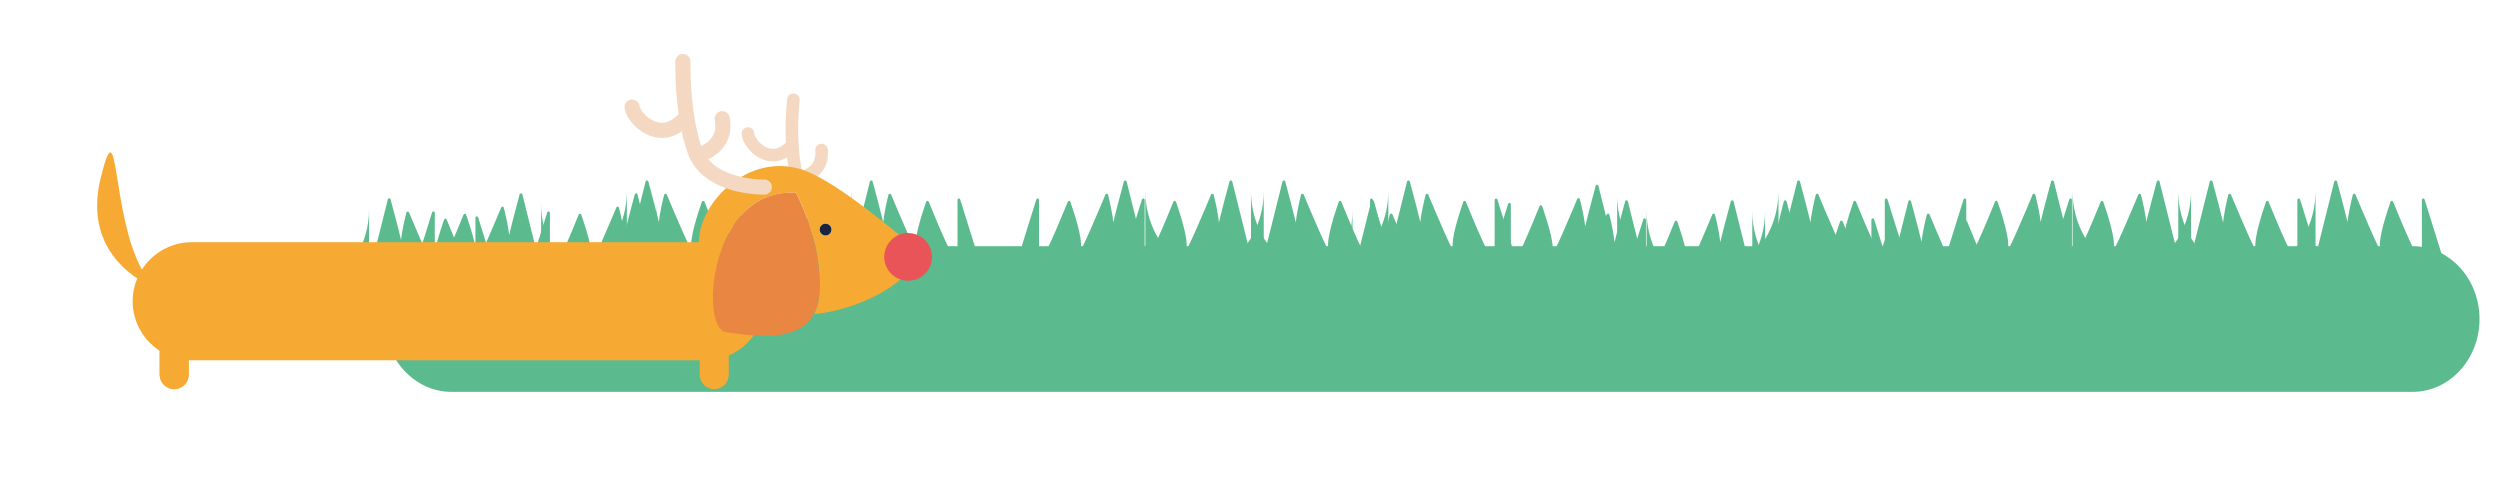 <?xml version="1.0" encoding="UTF-8"?><svg xmlns="http://www.w3.org/2000/svg" width="360" height="70" xmlns:xlink="http://www.w3.org/1999/xlink" viewBox="0 0 360 70"><defs><filter id="c" filterUnits="userSpaceOnUse"><feOffset dx="2" dy="2"/><feGaussianBlur result="d" stdDeviation="2"/><feFlood flood-color="#000" flood-opacity=".4"/><feComposite in2="d" operator="in"/><feComposite in="SourceGraphic"/></filter></defs><g id="a"><g><path d="M97.74,38.59s2.89-3.01,2.89-8.25c0-4.14,0,4.19,0,7.86,0,.24,.34,.27,.39,.04l2.31-9.25c.05-.2,.33-.2,.39,0,.78,2.84,3.44,12.83,2.02,10.84s-.19-7.17,.26-8.92c.05-.19,.3-.21,.38-.03,.85,2.04,3.84,9.13,3.55,7.71s1.02-5.29,1.5-6.68c.06-.17,.3-.18,.37,0,.85,2.1,4.14,10.17,4.14,8.18v-8.44c0-.23,.32-.28,.39-.06l3.36,10.75" fill="#5bbb8e"/><g><path d="M191.87,38.59s2.89-3.01,2.89-8.25c0-4.14,0,4.19,0,7.86,0,.24,.34,.27,.39,.04l2.31-9.25c.05-.2,.33-.2,.39,0,.78,2.84,3.44,12.83,2.02,10.84-1.37-1.92-.19-7.17,.26-8.92,.05-.19,.3-.21,.38-.03,.85,2.04,3.84,9.13,3.55,7.71s1.02-5.29,1.5-6.68c.06-.17,.3-.18,.37,0,.85,2.1,4.14,10.17,4.14,8.18v-8.44c0-.23,.32-.28,.39-.06l3.36,10.75" fill="#5bbb8e"/><path d="M251.28,38.59s2.89-3.01,2.89-8.25c0-4.14,0,4.19,0,7.86,0,.24,.34,.27,.39,.04l2.31-9.25c.05-.2,.33-.2,.39,0,.78,2.84,3.44,12.83,2.02,10.84s-.19-7.17,.26-8.92c.05-.19,.3-.21,.38-.03,.85,2.04,3.84,9.13,3.55,7.71s1.02-5.29,1.5-6.68c.06-.17,.3-.18,.37,0,.85,2.1,4.14,10.17,4.14,8.18v-8.44c0-.23,.32-.28,.39-.06l3.36,10.75" fill="#5bbb8e"/><path d="M269.21,38.59s2.89-3.01,2.89-8.25c0-4.14,0,4.19,0,7.86,0,.24,.34,.27,.39,.04l2.31-9.25c.05-.2,.33-.2,.39,0,.78,2.84,3.44,12.83,2.02,10.84s-.19-7.17,.26-8.92c.05-.19,.3-.21,.38-.03,.85,2.04,3.84,9.13,3.55,7.71s1.02-5.29,1.5-6.68c.06-.17,.3-.18,.37,0,.85,2.1,4.14,10.17,4.14,8.18v-8.44c0-.23,.32-.28,.39-.06l3.36,10.75" fill="#5bbb8e"/><path d="M240,38.59s-2.89-3.01-2.89-8.25c0-4.14,0,4.19,0,7.86,0,.24-.34,.27-.39,.04l-2.31-9.25c-.05-.2-.33-.2-.39,0-.78,2.84-3.44,12.83-2.02,10.84,1.37-1.92,.19-7.17-.26-8.92-.05-.19-.3-.21-.38-.03-.85,2.04-3.84,9.13-3.55,7.71s-1.02-5.29-1.5-6.68c-.06-.17-.3-.18-.37,0-.85,2.1-4.14,10.17-4.14,8.18v-8.44c0-.23-.32-.28-.39-.06l-3.36,10.75" fill="#5bbb8e"/><path d="M255.22,38.59s-2.89-3.01-2.89-8.25c0-4.14,0,4.19,0,7.86,0,.24-.34,.27-.39,.04l-2.31-9.25c-.05-.2-.33-.2-.39,0-.78,2.84-3.44,12.83-2.02,10.84,1.37-1.92,.19-7.17-.26-8.92-.05-.19-.3-.21-.38-.03-.85,2.04-3.84,9.13-3.55,7.71s-1.02-5.29-1.5-6.68c-.06-.17-.3-.18-.37,0-.85,2.1-4.14,10.17-4.14,8.18v-8.44c0-.23-.32-.28-.39-.06l-3.36,10.75" fill="#5bbb8e"/></g><g><path d="M119.68,35.73s2.89-3.01,2.89-8.25c0-4.14,0,4.19,0,7.86,0,.24,.34,.27,.39,.04l2.31-9.25c.05-.2,.33-.2,.39,0,.78,2.84,3.44,12.83,2.02,10.84-1.37-1.92-.19-7.17,.26-8.92,.05-.19,.3-.21,.38-.03,.85,2.04,3.84,9.13,3.55,7.71s1.02-5.29,1.5-6.68c.06-.17,.3-.18,.37,0,.85,2.1,4.14,10.17,4.14,8.18v-8.44c0-.23,.32-.28,.39-.06l3.36,10.75" fill="#5bbb8e"/><path d="M179.09,35.73s2.89-3.01,2.89-8.25c0-4.14,0,4.19,0,7.86,0,.24,.34,.27,.39,.04l2.31-9.25c.05-.2,.33-.2,.39,0,.78,2.84,3.44,12.83,2.02,10.84-1.37-1.92-.19-7.17,.26-8.92,.05-.19,.3-.21,.38-.03,.85,2.04,3.84,9.13,3.55,7.71s1.02-5.29,1.5-6.68c.06-.17,.3-.18,.37,0,.85,2.1,4.14,10.17,4.14,8.18v-8.44c0-.23,.32-.28,.39-.06l3.36,10.75" fill="#5bbb8e"/><path d="M197.03,35.73s2.89-3.01,2.89-8.25c0-4.14,0,4.19,0,7.86,0,.24,.34,.27,.39,.04l2.31-9.25c.05-.2,.33-.2,.39,0,.78,2.84,3.44,12.83,2.02,10.84s-.19-7.17,.26-8.92c.05-.19,.3-.21,.38-.03,.85,2.04,3.84,9.13,3.55,7.71s1.02-5.29,1.5-6.68c.06-.17,.3-.18,.37,0,.85,2.1,4.14,10.17,4.14,8.18v-8.44c0-.23,.32-.28,.39-.06l3.36,10.75" fill="#5bbb8e"/><path d="M167.82,35.73s-2.89-3.01-2.89-8.25c0-4.14,0,4.19,0,7.86,0,.24-.34,.27-.39,.04l-2.31-9.25c-.05-.2-.33-.2-.39,0-.78,2.84-3.44,12.83-2.02,10.84,1.37-1.92,.19-7.17-.26-8.92-.05-.19-.3-.21-.38-.03-.85,2.04-3.84,9.13-3.55,7.71s-1.02-5.29-1.5-6.68c-.06-.17-.3-.18-.37,0-.85,2.1-4.14,10.17-4.14,8.18v-8.44c0-.23-.32-.28-.39-.06l-3.36,10.75" fill="#5bbb8e"/><path d="M183.03,35.73s-2.89-3.01-2.89-8.25c0-4.14,0,4.19,0,7.86,0,.24-.34,.27-.39,.04l-2.31-9.25c-.05-.2-.33-.2-.39,0-.78,2.84-3.44,12.83-2.02,10.84,1.37-1.92,.19-7.17-.26-8.92-.05-.19-.3-.21-.38-.03-.85,2.04-3.84,9.13-3.55,7.71s-1.02-5.29-1.5-6.68c-.06-.17-.3-.18-.37,0-.85,2.1-4.14,10.17-4.14,8.18v-8.44c0-.23-.32-.28-.39-.06l-3.36,10.75" fill="#5bbb8e"/></g><path d="M87.38,35.73s2.89-3.01,2.89-8.25c0-4.14,0,4.19,0,7.86,0,.24,.34,.27,.39,.04l2.31-9.25c.05-.2,.33-.2,.39,0,.78,2.84,3.44,12.83,2.02,10.84s-.19-7.17,.26-8.92c.05-.19,.3-.21,.38-.03,.85,2.04,3.84,9.13,3.55,7.71s1.02-5.29,1.5-6.68c.06-.17,.3-.18,.37,0,.85,2.1,4.14,10.17,4.14,8.18v-8.44c0-.23,.32-.28,.39-.06l3.36,10.75" fill="#5bbb8e"/><g><path d="M253.21,35.73s2.89-3.01,2.89-8.25c0-4.14,0,4.19,0,7.86,0,.24,.34,.27,.39,.04l2.31-9.25c.05-.2,.33-.2,.39,0,.78,2.84,3.44,12.83,2.02,10.84-1.37-1.92-.19-7.17,.26-8.92,.05-.19,.3-.21,.38-.03,.85,2.04,3.84,9.13,3.55,7.71s1.02-5.29,1.5-6.68c.06-.17,.3-.18,.37,0,.85,2.1,4.14,10.17,4.14,8.18v-8.44c0-.23,.32-.28,.39-.06l3.36,10.75" fill="#5bbb8e"/><path d="M312.62,35.73s2.89-3.01,2.89-8.25c0-4.14,0,4.19,0,7.86,0,.24,.34,.27,.39,.04l2.31-9.25c.05-.2,.33-.2,.39,0,.78,2.84,3.44,12.83,2.02,10.84-1.37-1.92-.19-7.17,.26-8.92,.05-.19,.3-.21,.38-.03,.85,2.04,3.84,9.13,3.55,7.71s1.02-5.29,1.5-6.68c.06-.17,.3-.18,.37,0,.85,2.1,4.14,10.17,4.14,8.18v-8.44c0-.23,.32-.28,.39-.06l3.36,10.75" fill="#5bbb8e"/><path d="M330.55,35.73s2.89-3.01,2.89-8.25c0-4.14,0,4.19,0,7.86,0,.24,.34,.27,.39,.04l2.31-9.25c.05-.2,.33-.2,.39,0,.78,2.84,3.44,12.83,2.02,10.84s-.19-7.17,.26-8.92c.05-.19,.3-.21,.38-.03,.85,2.04,3.84,9.13,3.55,7.71s1.02-5.29,1.5-6.68c.06-.17,.3-.18,.37,0,.85,2.1,4.14,10.17,4.14,8.18v-8.44c0-.23,.32-.28,.39-.06l3.36,10.75" fill="#5bbb8e"/><path d="M301.34,35.73s-2.89-3.01-2.89-8.25c0-4.14,0,4.19,0,7.86,0,.24-.34,.27-.39,.04l-2.31-9.25c-.05-.2-.33-.2-.39,0-.78,2.84-3.44,12.83-2.02,10.84s.19-7.17-.26-8.92c-.05-.19-.3-.21-.38-.03-.85,2.04-3.84,9.13-3.55,7.71s-1.02-5.29-1.5-6.68c-.06-.17-.3-.18-.37,0-.85,2.1-4.14,10.17-4.14,8.18v-8.44c0-.23-.32-.28-.39-.06l-3.36,10.75" fill="#5bbb8e"/><path d="M316.56,35.73s-2.89-3.01-2.89-8.25c0-4.14,0,4.19,0,7.86,0,.24-.34,.27-.39,.04l-2.31-9.25c-.05-.2-.33-.2-.39,0-.78,2.84-3.44,12.83-2.02,10.84s.19-7.17-.26-8.92c-.05-.19-.3-.21-.38-.03-.85,2.04-3.84,9.13-3.55,7.71s-1.02-5.29-1.5-6.68c-.06-.17-.3-.18-.37,0-.85,2.1-4.14,10.17-4.14,8.18v-8.44c0-.23-.32-.28-.39-.06l-3.36,10.75" fill="#5bbb8e"/></g></g><path d="M50.26,38.3s2.89-3.01,2.89-8.25c0-4.14,0,4.19,0,7.86,0,.24,.34,.27,.39,.04l2.31-9.25c.05-.2,.33-.2,.39,0,.78,2.84,3.44,12.83,2.02,10.84s-.19-7.17,.26-8.92c.05-.19,.3-.21,.38-.03,.85,2.04,3.84,9.13,3.55,7.71s1.02-5.29,1.5-6.68c.06-.17,.3-.18,.37,0,.85,2.1,4.14,10.17,4.14,8.18v-8.44c0-.23,.32-.28,.39-.06l3.36,10.75" fill="#5bbb8e"/><path d="M80.81,37.59s-2.89-3.01-2.89-8.25c0-4.14,0,4.19,0,7.86,0,.24-.34,.27-.39,.04l-2.31-9.25c-.05-.2-.33-.2-.39,0-.78,2.84-3.44,12.83-2.02,10.84s.19-7.17-.26-8.92c-.05-.19-.3-.21-.38-.03-.85,2.04-3.84,9.13-3.55,7.71s-1.02-5.29-1.5-6.68c-.06-.17-.3-.18-.37,0-.85,2.1-4.14,10.17-4.14,8.18v-8.44c0-.23-.32-.28-.39-.06l-3.36,10.75" fill="#5bbb8e"/><path d="M97.39,37.59s-2.89-3.01-2.89-8.25c0-4.14,0,4.19,0,7.86,0,.24-.34,.27-.39,.04l-2.31-9.25c-.05-.2-.33-.2-.39,0-.78,2.84-3.44,12.83-2.02,10.84s.19-7.17-.26-8.92c-.05-.19-.3-.21-.38-.03-.85,2.04-3.84,9.13-3.55,7.71s-1.02-5.29-1.5-6.68c-.06-.17-.3-.18-.37,0-.85,2.1-4.14,10.17-4.14,8.18v-8.44c0-.23-.32-.28-.39-.06l-3.36,10.75" fill="#5bbb8e"/><path d="M235.76,36.36s-2.89-3.01-2.89-8.25c0-4.14,0,4.19,0,7.86,0,.24-.34,.27-.39,.04l-2.31-9.25c-.05-.2-.33-.2-.39,0-.78,2.84-3.44,12.83-2.02,10.84s.19-7.17-.26-8.92c-.05-.19-.3-.21-.38-.03-.85,2.04-3.84,9.13-3.55,7.71s-1.02-5.29-1.5-6.68c-.06-.17-.3-.18-.37,0-.85,2.1-4.14,10.17-4.14,8.18v-8.44c0-.23-.32-.28-.39-.06l-3.36,10.75" fill="#5bbb8e"/><path d="M347.41,35.45H65.01c-5.33,0-9.64,4.7-9.64,10.49s4.32,10.49,9.64,10.49H347.41c5.33,0,9.64-4.7,9.64-10.49s-4.32-10.49-9.64-10.49Z" fill="#5bbb8e"/></g><g id="b"><g filter="url(#c)"><path d="M18.44,36.84c-4.47-8.13-3.27-24.03-5.93-13.26-2.01,8.15,2.24,12.51,5.25,14.51,1.47,.98,2.65,1.39,2.65,1.39-.76-.71-1.41-1.62-1.98-2.64Z" fill="#f6aa33"/><path d="M23.08,39.89c-1.13,0-2.04,.91-2.08,2.02,0,.02-.01,.04-.01,.07v9.97c0,1.15,.94,2.09,2.09,2.09s2.09-.94,2.09-2.09v-9.97c0-1.15-.94-2.09-2.09-2.09Z" fill="#f6aa33"/><path d="M99.59,49.88H25.6c-4.69,0-8.5-3.81-8.5-8.5s3.81-8.5,8.5-8.5H99.59c4.69,0,8.5,3.81,8.5,8.5s-3.81,8.5-8.5,8.5Z" fill="#f6aa33"/><path d="M23.08,39.89c-1.13,0-2.04,.91-2.08,2.02,0,.02-.01,.04-.01,.07v9.97c0,1.15,.94,2.09,2.09,2.09s2.09-.94,2.09-2.09v-9.97c0-1.15-.94-2.09-2.09-2.09Z" fill="#f6aa33"/><path d="M100.85,39.89c-1.13,0-2.04,.91-2.08,2.02,0,.02-.01,.04-.01,.07v9.97c0,1.15,.94,2.09,2.09,2.09s2.09-.94,2.09-2.09v-9.97c0-1.15-.94-2.09-2.09-2.09Z" fill="#f6aa33"/><g><g><path d="M120.56,28.18s-6.69-.46-7.87-5.1c-.32-1.25-.49-2.6-.58-3.91-.25-3.56,.14-6.81,.14-6.81" fill="none" stroke="#f4d8c2" stroke-linecap="round" stroke-miterlimit="10" stroke-width="1.81"/><path d="M105.71,17.23c.03,1.47,3.17,5.1,6.38,1.68" fill="none" stroke="#f4d8c2" stroke-linecap="round" stroke-miterlimit="10" stroke-width="1.81"/><path d="M112.88,23.69s3.76-.43,3.42-4.09" fill="none" stroke="#f4d8c2" stroke-linecap="round" stroke-miterlimit="10" stroke-width="1.81"/></g><g><path d="M126.69,34.99c0-1.15,.93-2.09,2.09-2.09-5.03-4.21-11.2-9.04-15.07-10.4-7.86-2.75-15.07,4.65-15.07,10.4,0,1.98,.82,3.82,2.21,5.4,.78-5.89,4.26-13.02,11.78-12.53,0,0,3.9,7,3.36,14.67-.08,1.13-.36,2.03-.77,2.79,5.32-.47,11.3-3.29,13.59-6.16,0,0-.01,0-.02,0-1.15,0-2.09-.93-2.09-2.09Zm-9.81-3.08c-.47,0-.85-.38-.85-.85s.38-.85,.85-.85,.85,.38,.85,.85-.38,.85-.85,.85Z" fill="#f6aa33"/><path d="M112.61,25.77c-7.51-.48-11,6.64-11.78,12.53-.52,3.92,.16,7.3,1.66,7.52,1.91,.27,5.24,.86,8.11,.35,1.93-.34,3.64-1.19,4.6-2.95,.41-.75,.69-1.66,.77-2.79,.54-7.67-3.36-14.67-3.36-14.67Z" fill="#e98641"/><path d="M128.77,31.55c-1.9,0-3.44,1.54-3.44,3.44s1.54,3.44,3.44,3.44c.01,0,.02,0,.04,0,1.88-.02,3.4-1.54,3.4-3.43s-1.54-3.44-3.44-3.44Z" fill="#e85458"/><path d="M116.88,30.21c-.47,0-.85,.38-.85,.85s.38,.85,.85,.85,.85-.38,.85-.85-.38-.85-.85-.85Z" fill="#1b243f"/></g><g><path d="M108.06,24.94s-8.09,.19-10.01-5.26c-.52-1.46-.88-3.06-1.13-4.63-.69-4.25-.58-8.19-.58-8.19" fill="none" stroke="#f4d8c2" stroke-linecap="round" stroke-miterlimit="10" stroke-width="2.18"/><path d="M89.02,13.42c.2,1.76,4.36,5.77,7.84,1.32" fill="none" stroke="#f4d8c2" stroke-linecap="round" stroke-miterlimit="10" stroke-width="2.18"/><path d="M98.34,20.38s4.47-.93,3.66-5.29" fill="none" stroke="#f4d8c2" stroke-linecap="round" stroke-miterlimit="10" stroke-width="2.18"/></g></g></g></g></svg>